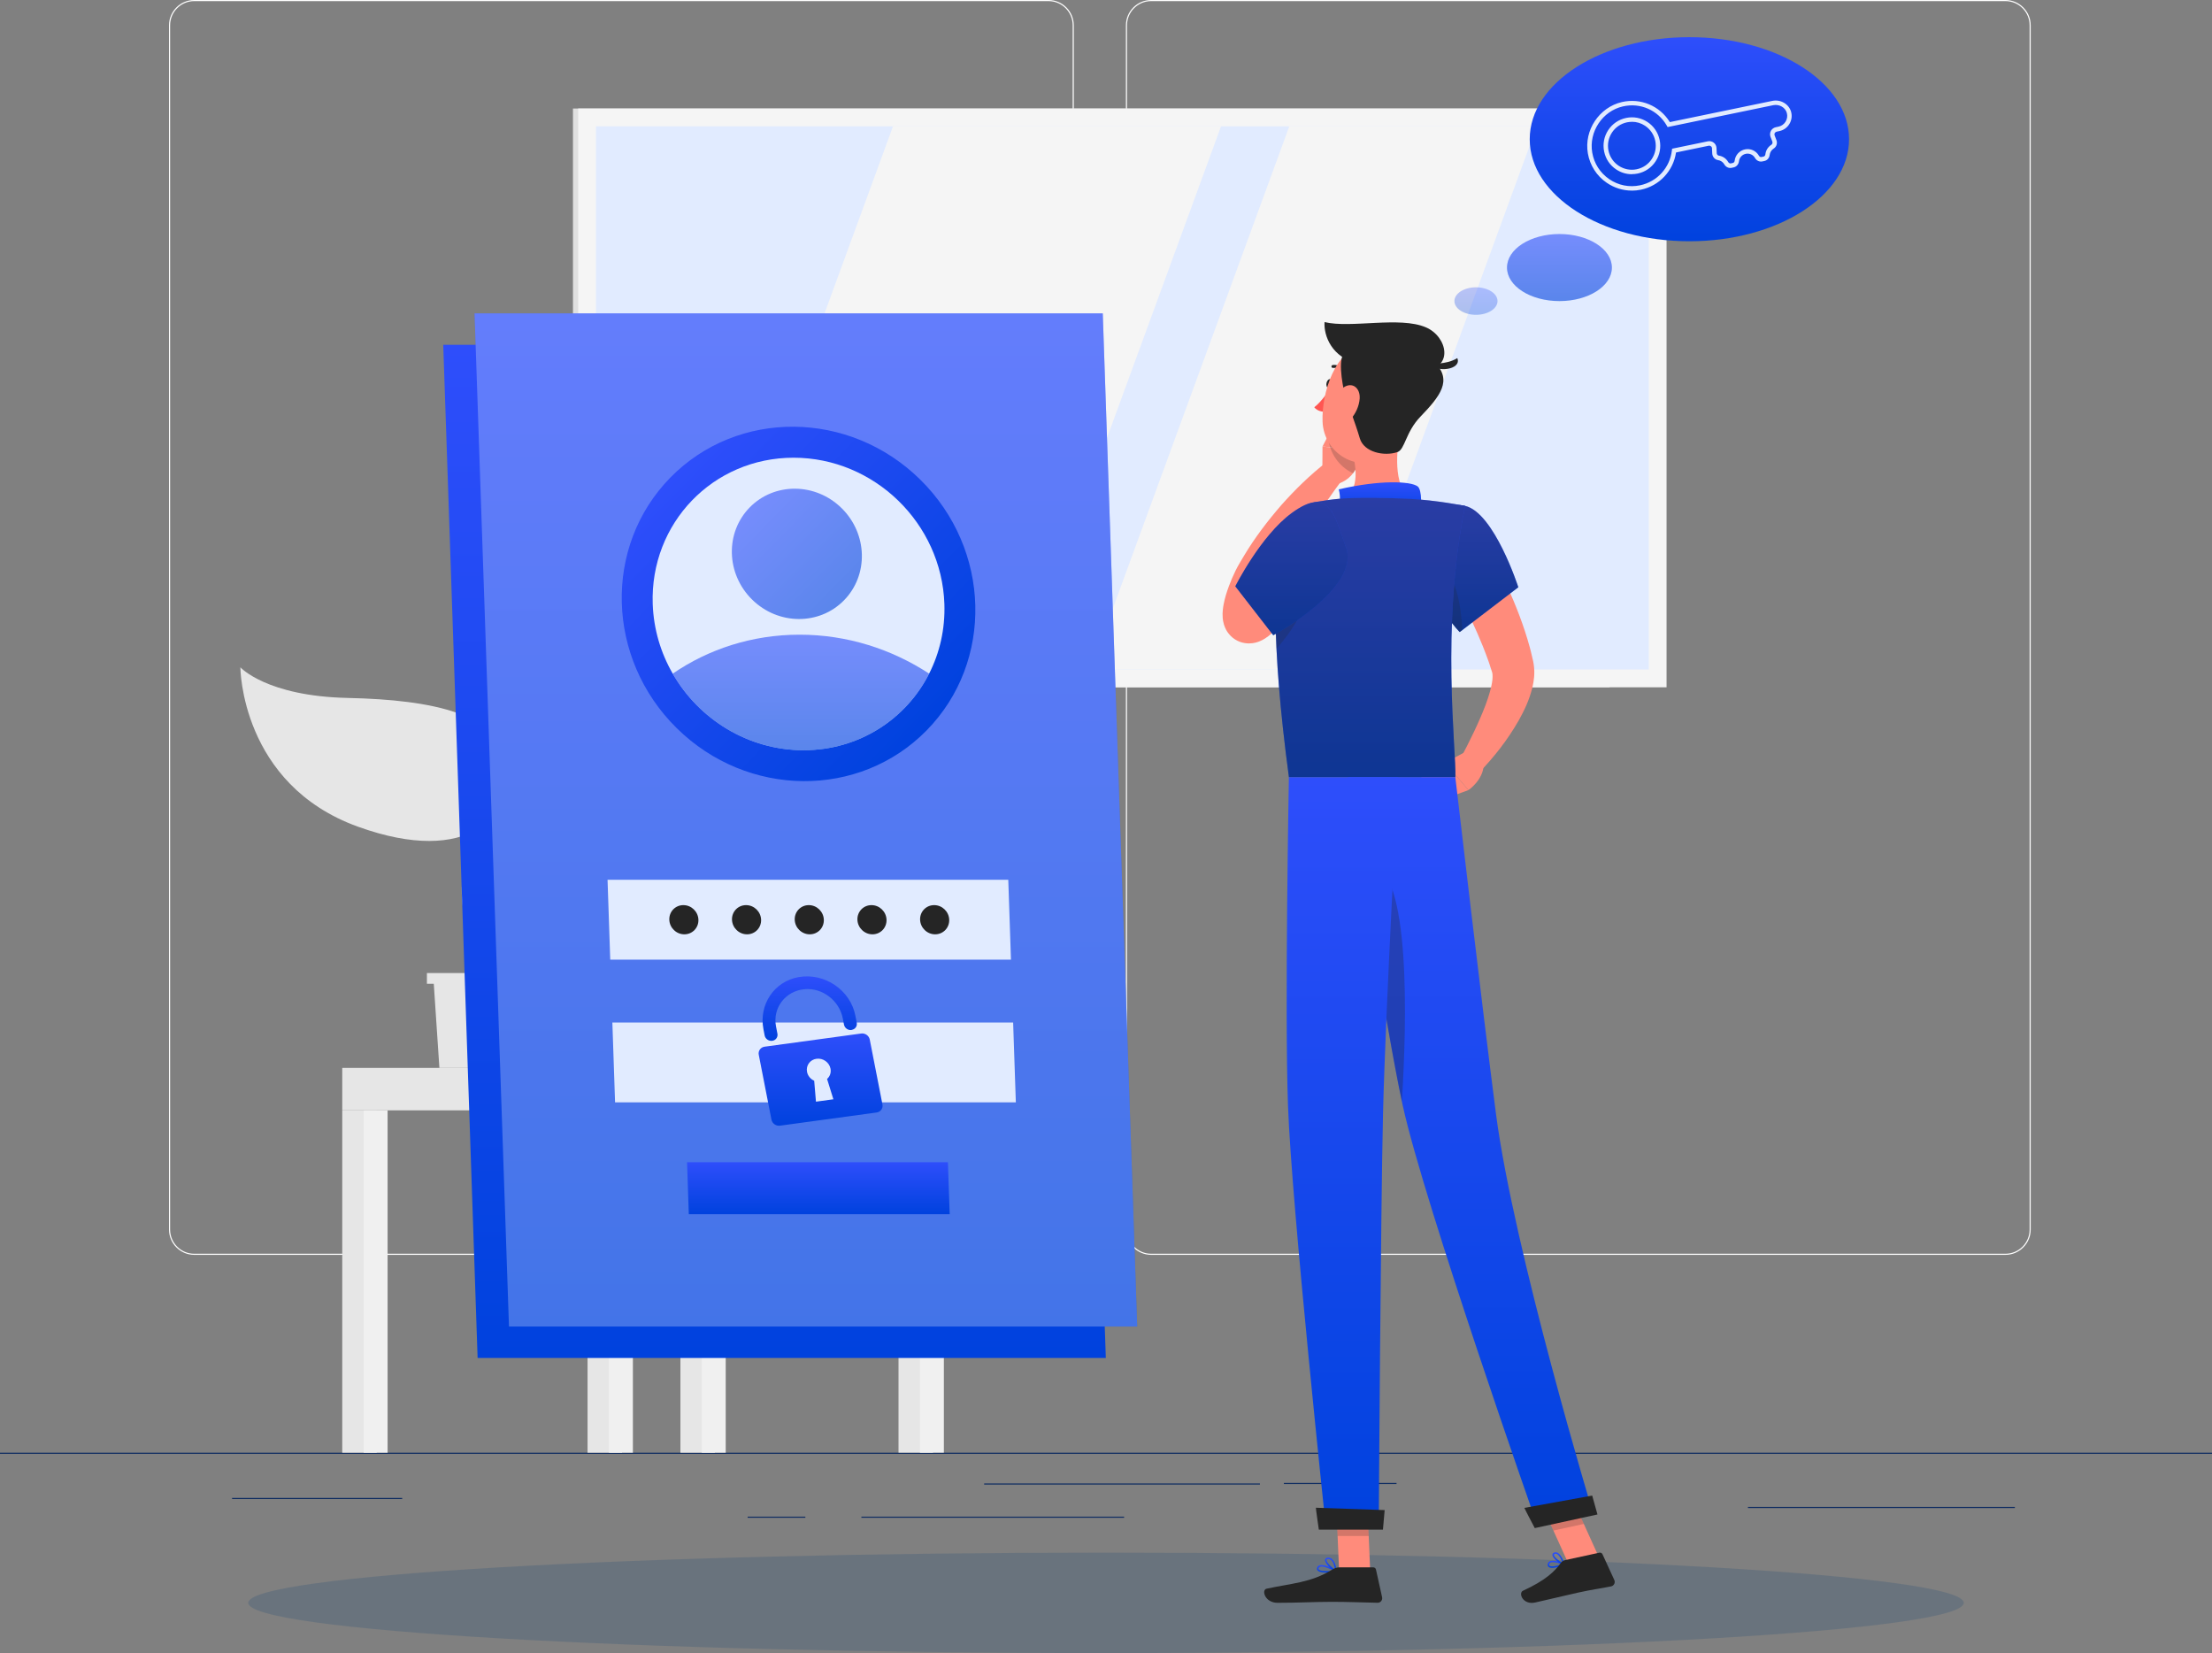 <svg width="542" height="405" viewBox="0 0 542 405" fill="none" xmlns="http://www.w3.org/2000/svg">
<rect x="0" y="0" width="542" height="405" fill="#808080" stroke="none"/>
<g clip-path="url(#clip0_2_2394)">
<path d="M542 355.914H0V356.186H542V355.914Z" fill="#0F2C61"/>
<path d="M342.187 363.316H314.588V363.588H342.187V363.316Z" fill="#0F2C61"/>
<path d="M493.697 369.196H428.299V369.468H493.697V369.196Z" fill="#0F2C61"/>
<path d="M308.712 363.447H241.146V363.719H308.712V363.447Z" fill="#0F2C61"/>
<path d="M197.331 371.577H183.195V371.849H197.331V371.577Z" fill="#0F2C61"/>
<path d="M275.434 371.577H211.066V371.849H275.434V371.577Z" fill="#0F2C61"/>
<path d="M98.547 366.99H56.867V367.262H98.547V366.99Z" fill="#0F2C61"/>
<path d="M256.918 307.437H47.598C44.183 307.437 41.408 304.655 41.408 301.231V6.206C41.408 2.783 44.183 0 47.598 0H256.918C260.333 0 263.108 2.783 263.108 6.206V301.231C263.108 304.655 260.333 307.437 256.918 307.437ZM47.598 0.272C44.335 0.272 41.679 2.935 41.679 6.206V301.231C41.679 304.503 44.335 307.166 47.598 307.166H256.918C260.181 307.166 262.837 304.503 262.837 301.231V6.206C262.837 2.935 260.181 0.272 256.918 0.272H47.598Z" fill="white"/>
<path d="M491.389 307.437H282.069C278.654 307.437 275.879 304.655 275.879 301.231V6.206C275.879 2.783 278.654 0 282.069 0H491.389C494.804 0 497.579 2.783 497.579 6.206V301.231C497.579 304.655 494.804 307.437 491.389 307.437ZM282.069 0.272C278.806 0.272 276.15 2.935 276.15 6.206V301.231C276.15 304.503 278.806 307.166 282.069 307.166H491.389C494.652 307.166 497.308 304.503 497.308 301.231V6.206C497.308 2.935 494.652 0.272 491.389 0.272H282.069Z" fill="white"/>
<path d="M212.422 261.634H140.445L136.076 211.092H208.054L212.422 261.634Z" fill="#E6E6E6"/>
<path d="M216.151 261.634H144.173L139.805 211.092H211.782L216.151 261.634Z" fill="#F0F0F0"/>
<path d="M154.016 250.786L151.609 221.95H201.939L204.346 250.786H154.016Z" fill="#E1EBFF"/>
<path d="M228.606 261.634H220.162V355.903H228.606V261.634Z" fill="#E6E6E6"/>
<path d="M231.273 261.634H225.408V355.903H231.273V261.634Z" fill="#F0F0F0"/>
<path d="M149.529 272.047H231.273V261.645H149.529V272.047Z" fill="#F0F0F0"/>
<path d="M152.411 272.047H143.967V355.914H152.411V272.047Z" fill="#E6E6E6"/>
<path d="M155.077 272.047H149.213V355.914H155.077V272.047Z" fill="#F0F0F0"/>
<path d="M92.304 272.047H83.859V355.914H92.304V272.047Z" fill="#E6E6E6"/>
<path d="M94.97 272.047H89.106V355.914H94.97V272.047Z" fill="#F0F0F0"/>
<path d="M175.165 272.047H166.721V355.914H175.165V272.047Z" fill="#E6E6E6"/>
<path d="M177.821 272.047H171.957V355.914H177.821V272.047Z" fill="#F0F0F0"/>
<path d="M149.528 261.634H83.859V272.036H149.528V261.634Z" fill="#E6E6E6"/>
<path d="M394.402 26.586H140.389V168.386H394.402V26.586Z" fill="#E0E0E0"/>
<path d="M408.354 26.586H141.668V168.386H408.354V26.586Z" fill="#F5F5F5"/>
<path d="M403.996 164.017V30.955L146.026 30.955V164.017L403.996 164.017Z" fill="#E1EBFF"/>
<path d="M250.48 164.017L299.184 30.955H218.806L170.102 164.017H250.48Z" fill="#F5F5F5"/>
<path d="M327.844 164.017L376.548 30.955H315.909L267.205 164.017H327.844Z" fill="#F5F5F5"/>
<path d="M131.144 238.396V241.026H129.464L128.087 261.634H107.664L106.288 241.026H104.607V238.396H131.144Z" fill="#E6E6E6"/>
<path d="M124.422 187.234C122.742 174.952 106.222 171.452 85.247 170.995C65.29 170.571 58.895 163.484 58.895 163.484C58.895 163.484 58.96 192.158 87.718 202.538C115.024 212.396 126.103 199.527 124.422 187.234Z" fill="#E6E6E6"/>
<path d="M114.233 215.07C114.58 210.016 122.623 200.733 141.973 204.962C155.956 208.016 161.16 200.744 161.16 200.744C161.16 200.744 159.87 221.265 138.829 227.439C118.851 233.298 113.615 223.961 114.233 215.081V215.07Z" fill="#E6E6E6"/>
<path d="M118.645 246.134C118.861 246.134 119.067 246.047 119.219 245.874C120.618 244.211 119.479 240.232 117.886 234.722C115.848 227.657 113.311 218.853 115.458 212.472C116.672 208.864 118.168 205.69 119.62 202.614C122.655 196.179 125.279 190.614 123.089 184.81C122.948 184.419 122.515 184.223 122.124 184.375C121.734 184.516 121.55 184.951 121.691 185.343C123.653 190.56 121.279 195.592 118.265 201.983C116.867 204.951 115.273 208.32 114.038 212.005C111.74 218.842 114.352 227.885 116.444 235.156C117.68 239.439 118.959 243.874 118.07 244.928C117.799 245.243 117.842 245.711 118.157 245.982C118.298 246.102 118.471 246.156 118.634 246.156L118.645 246.134Z" fill="#E6E6E6"/>
<g opacity="0.2">
<path d="M271.001 405C387.078 405 481.178 399.491 481.178 392.696C481.178 385.9 387.078 380.392 271.001 380.392C154.924 380.392 60.824 385.9 60.824 392.696C60.824 399.491 154.924 405 271.001 405Z" fill="#0F4274"/>
</g>
<path d="M270.956 332.708H117.028L108.605 84.486H262.533L270.956 332.708Z" fill="url(#paint0_linear_2_2394)"/>
<path d="M278.641 325.002H124.713L116.279 76.78H270.207L278.641 325.002Z" fill="url(#paint1_linear_2_2394)"/>
<path opacity="0.3" d="M278.641 325.002H124.713L116.279 76.78H270.207L278.641 325.002Z" fill="#E1EBFF"/>
<path d="M227.073 178.921C243.554 162.11 242.853 134.622 225.506 117.523C208.16 100.425 180.737 100.192 164.256 117.003C147.775 133.814 148.476 161.303 165.822 178.401C183.169 195.499 210.591 195.732 227.073 178.921Z" fill="url(#paint2_linear_2_2394)"/>
<path d="M231.401 147.974C231.607 154.158 230.241 159.973 227.662 165.038C222.014 176.201 210.469 183.799 196.887 183.799C183.304 183.799 171.239 176.201 164.833 165.038C161.906 159.973 160.15 154.158 159.933 147.974C159.261 128.181 174.708 112.138 194.448 112.138C214.187 112.138 230.729 128.181 231.401 147.974Z" fill="#E1EBFF"/>
<path opacity="0.6" d="M227.663 165.039C222.015 176.202 210.47 183.8 196.888 183.8C183.305 183.8 171.24 176.202 164.834 165.039C173.625 159.018 184.303 155.496 195.923 155.496C207.544 155.496 218.459 159.018 227.663 165.039Z" fill="url(#paint3_linear_2_2394)"/>
<path opacity="0.6" d="M206.802 147.078C212.862 140.896 212.604 130.789 206.226 124.501C199.848 118.214 189.764 118.129 183.704 124.31C177.643 130.492 177.901 140.6 184.28 146.887C190.658 153.174 200.742 153.26 206.802 147.078Z" fill="url(#paint4_linear_2_2394)"/>
<path d="M247.715 235.113H149.526L148.865 215.548H247.054L247.715 235.113Z" fill="#E1EBFF"/>
<path d="M248.908 270.079H150.708L150.047 250.515H248.246L248.908 270.079Z" fill="#E1EBFF"/>
<path d="M211.011 253.21L187.347 256.438C186.372 256.569 185.732 257.46 185.916 258.406L189.027 274.308C189.212 275.253 190.155 275.927 191.13 275.786L214.794 272.558C215.77 272.427 216.409 271.547 216.225 270.59L213.114 254.689C212.93 253.743 211.986 253.069 211.011 253.21ZM204.214 269.319L199.932 269.906L199.499 264.775C198.588 264.373 197.927 263.558 197.743 262.601C197.439 261.047 198.491 259.601 200.073 259.395C201.656 259.178 203.195 260.264 203.499 261.819C203.683 262.775 203.369 263.721 202.653 264.34L204.203 269.319H204.214Z" fill="url(#paint5_linear_2_2394)"/>
<path d="M208.669 252.351C207.802 252.471 206.967 251.884 206.805 251.036L206.501 249.482C205.666 245.199 201.58 241.96 197.157 242.352C192.431 242.765 189.266 246.949 190.144 251.471L190.49 253.253C190.653 254.101 190.089 254.873 189.222 254.993C188.355 255.112 187.52 254.525 187.358 253.677L187.065 252.156C185.894 246.188 189.645 240.449 195.705 239.384C202.078 238.276 208.366 242.58 209.58 248.797L209.927 250.58C210.089 251.427 209.526 252.199 208.658 252.319L208.669 252.351Z" fill="url(#paint6_linear_2_2394)"/>
<path d="M232.701 297.481H168.777L168.344 284.742H232.267L232.701 297.481Z" fill="url(#paint7_linear_2_2394)"/>
<path d="M201.861 225.331C201.926 227.309 200.387 228.907 198.414 228.907C196.441 228.907 194.794 227.309 194.729 225.331C194.664 223.353 196.203 221.755 198.176 221.755C200.149 221.755 201.796 223.353 201.861 225.331Z" fill="#252525"/>
<path d="M186.49 225.331C186.555 227.309 185.016 228.907 183.043 228.907C181.07 228.907 179.422 227.309 179.357 225.331C179.292 223.353 180.832 221.755 182.805 221.755C184.777 221.755 186.425 223.353 186.49 225.331Z" fill="#252525"/>
<path d="M171.131 225.331C171.196 227.309 169.656 228.907 167.683 228.907C165.711 228.907 164.063 227.309 163.998 225.331C163.933 223.352 165.472 221.755 167.445 221.755C169.418 221.755 171.066 223.352 171.131 225.331Z" fill="#252525"/>
<path d="M217.223 225.331C217.288 227.309 215.748 228.907 213.775 228.907C211.803 228.907 210.155 227.309 210.09 225.331C210.025 223.353 211.564 221.755 213.537 221.755C215.51 221.755 217.158 223.353 217.223 225.331Z" fill="#252525"/>
<path d="M232.582 225.331C232.647 227.309 231.108 228.907 229.135 228.907C227.162 228.907 225.514 227.309 225.449 225.331C225.384 223.353 226.924 221.755 228.896 221.755C230.869 221.755 232.517 223.353 232.582 225.331Z" fill="#252525"/>
<path d="M361.958 129.703C363.4 132.018 364.603 134.247 365.839 136.562C367.075 138.855 368.191 141.203 369.286 143.583C371.443 148.344 373.373 153.257 374.814 158.507C375.01 159.148 375.151 159.833 375.313 160.507L375.552 161.518L375.671 162.018L375.812 162.844C376.126 165.05 375.844 166.854 375.476 168.441C374.695 171.604 373.449 174.137 372.104 176.55C369.362 181.321 366.164 185.387 362.468 189.234L357.904 185.767C360.159 181.484 362.381 176.995 364.018 172.68C364.809 170.539 365.481 168.354 365.676 166.561C365.774 165.681 365.709 164.92 365.59 164.637L365.156 163.311C364.983 162.768 364.82 162.224 364.603 161.67C363.042 157.279 361.058 152.877 358.89 148.54C356.755 144.214 354.392 139.812 352.072 135.692L361.969 129.703H361.958Z" fill="#FF8B7B"/>
<path d="M359.063 184.202L354.088 186.854L359.811 193.571C359.811 193.571 363.389 191.148 363.54 187.452L359.063 184.213V184.202Z" fill="#FF8B7B"/>
<path d="M347.389 190.995L353.513 195.875L359.8 193.571L354.077 186.854L347.389 190.995Z" fill="#FF8B7B"/>
<path d="M326.447 94.139C326.328 94.748 325.905 95.172 325.515 95.085C325.125 95.009 324.897 94.454 325.027 93.846C325.146 93.237 325.569 92.813 325.959 92.9C326.349 92.976 326.577 93.53 326.447 94.139Z" fill="#252525"/>
<path d="M325.959 95.183C325.959 95.183 323.878 98.389 322.035 99.769C322.902 100.987 324.799 100.9 324.799 100.9L325.959 95.194V95.183Z" fill="#FF5652"/>
<path d="M324.007 116.508L324.05 109.389L333.459 110.53C333.459 110.53 333.297 116.66 328.039 118.454L323.996 116.508H324.007Z" fill="#FF8B7B"/>
<path d="M326.717 104.247L333.341 106.16L333.46 110.519L324.051 109.377L326.717 104.247Z" fill="#FF8B7B"/>
<path opacity="0.2" d="M333.341 106.16L326.718 104.247L325.428 106.725C325.59 110.932 328.149 114.388 331.542 115.942C333.384 113.519 333.46 110.519 333.46 110.519L333.341 106.16Z" fill="#252525"/>
<path d="M329.331 91.237C329.417 91.237 329.504 91.204 329.58 91.139C329.732 91.009 329.732 90.77 329.602 90.628C328.247 89.161 326.599 89.422 326.534 89.433C326.339 89.465 326.209 89.65 326.241 89.846C326.274 90.041 326.469 90.172 326.653 90.139C326.707 90.139 327.997 89.944 329.081 91.118C329.157 91.194 329.244 91.237 329.342 91.237H329.331Z" fill="#252525"/>
<path d="M343.183 105.139C342.088 110.736 341.427 118.486 345.33 122.214C345.33 122.214 343.801 127.888 333.438 127.888C322.045 127.888 327.953 122.91 327.953 122.91C332.69 121.432 332.647 116.03 331.563 111.682L343.172 105.139H343.183Z" fill="#FF8B7B"/>
<path d="M347.466 125.953C348.485 124.508 348.441 119.953 347.357 119.16C345.612 117.867 338.122 117.562 328.04 119.888C329.124 124.301 326.805 126.605 326.805 126.605L347.466 125.953Z" fill="url(#paint8_linear_2_2394)"/>
<path d="M381.351 383.99C380.581 384.153 379.822 384.196 379.454 383.881C379.302 383.751 379.14 383.501 379.281 383.044C379.356 382.805 379.508 382.62 379.747 382.512C380.776 382.023 383.14 382.99 383.248 383.023C383.313 383.044 383.356 383.11 383.356 383.186C383.356 383.262 383.324 383.327 383.259 383.349C382.901 383.523 382.131 383.816 381.362 383.979L381.351 383.99ZM380.115 382.773C380.039 382.794 379.963 382.816 379.898 382.838C379.757 382.903 379.671 383.012 379.627 383.142C379.53 383.468 379.649 383.566 379.692 383.609C380.104 383.957 381.622 383.642 382.695 383.207C381.969 382.946 380.787 382.62 380.115 382.773Z" fill="url(#paint9_linear_2_2394)"/>
<path d="M383.205 383.381C383.205 383.381 383.151 383.381 383.118 383.381C382.251 383.131 380.408 381.816 380.387 380.947C380.387 380.795 380.441 380.501 380.853 380.36C381.124 380.262 381.384 380.284 381.655 380.425C382.674 380.947 383.314 383.066 383.346 383.153C383.368 383.218 383.346 383.284 383.303 383.338C383.281 383.36 383.248 383.382 383.216 383.392L383.205 383.381ZM381.048 380.675C381.048 380.675 380.994 380.686 380.972 380.697C380.744 380.773 380.755 380.882 380.755 380.936C380.766 381.447 381.98 382.479 382.88 382.892C382.652 382.284 382.143 381.077 381.492 380.74C381.341 380.664 381.2 380.642 381.059 380.675H381.048Z" fill="url(#paint10_linear_2_2394)"/>
<path d="M325.047 385.273C324.072 385.273 323.129 385.142 322.804 384.697C322.695 384.545 322.608 384.284 322.814 383.903C322.934 383.697 323.129 383.555 323.389 383.479C324.657 383.132 327.324 384.653 327.432 384.718C327.497 384.751 327.53 384.827 327.519 384.903C327.508 384.979 327.454 385.034 327.378 385.055C326.89 385.153 325.947 385.273 325.037 385.273H325.047ZM323.833 383.795C323.703 383.795 323.584 383.805 323.487 383.838C323.324 383.882 323.205 383.968 323.129 384.088C322.999 384.316 323.053 384.425 323.096 384.49C323.454 384.979 325.384 385.001 326.793 384.795C326.088 384.436 324.722 383.795 323.833 383.795Z" fill="url(#paint11_linear_2_2394)"/>
<path d="M327.357 385.066C327.357 385.066 327.303 385.066 327.281 385.055C326.36 384.642 324.538 382.99 324.679 382.12C324.712 381.914 324.853 381.664 325.351 381.61C325.72 381.577 326.056 381.675 326.349 381.925C327.313 382.718 327.519 384.783 327.53 384.87C327.53 384.936 327.509 385.001 327.454 385.033C327.422 385.055 327.389 385.066 327.346 385.066H327.357ZM325.492 381.968C325.492 381.968 325.417 381.968 325.384 381.968C325.059 382.001 325.037 382.131 325.037 382.175C324.95 382.696 326.197 383.99 327.129 384.555C327.032 383.957 326.761 382.718 326.121 382.196C325.926 382.033 325.72 381.957 325.492 381.957V381.968Z" fill="url(#paint12_linear_2_2394)"/>
<path d="M335.737 384.881H328.116L327.357 367.175H334.978L335.737 384.881Z" fill="#FF8B7B"/>
<path d="M391.703 381.349L384.245 382.969L376.766 366.469L384.224 364.86L391.703 381.349Z" fill="#FF8B7B"/>
<path d="M383.531 382.218L391.899 380.403C392.203 380.337 392.517 380.49 392.647 380.772L395.552 387.098C395.856 387.75 395.455 388.522 394.75 388.663C391.813 389.25 390.36 389.381 386.674 390.185C384.409 390.674 379.292 391.924 376.17 392.609C373.114 393.272 371.964 390.272 373.189 389.718C378.664 387.207 380.94 385 382.425 382.946C382.696 382.577 383.086 382.316 383.531 382.229V382.218Z" fill="#252525"/>
<path d="M328.171 384.001H336.496C336.81 384.001 337.081 384.218 337.146 384.523L338.653 391.316C338.805 392.022 338.273 392.686 337.558 392.675C334.555 392.62 330.219 392.446 326.436 392.446C322.024 392.446 318.209 392.686 313.038 392.686C309.905 392.686 309.038 389.512 310.35 389.229C316.312 387.925 321.19 387.783 326.339 384.599C326.902 384.251 327.52 384.001 328.171 384.001Z" fill="#252525"/>
<path d="M358.988 123.942C366.131 125.584 372.028 143.877 372.028 143.877L357.676 154.844C357.676 154.844 352.408 149.866 350.066 140.714C347.606 131.127 351.681 122.258 358.988 123.942Z" fill="url(#paint13_linear_2_2394)"/>
<path opacity="0.4" d="M358.988 123.942C366.131 125.584 372.028 143.877 372.028 143.877L357.676 154.844C357.676 154.844 352.408 149.866 350.066 140.714C347.606 131.127 351.681 122.258 358.988 123.942Z" fill="#252525"/>
<path d="M321.406 145.768C319.617 147.703 317.839 149.41 316.007 151.181C315.097 152.062 314.154 152.92 313.2 153.768L311.758 155.029L311.4 155.344C311.227 155.496 311.01 155.67 310.783 155.855C310.306 156.214 309.785 156.616 308.69 157.094C308.116 157.322 307.368 157.616 306.056 157.638C305.438 157.638 304.593 157.54 303.78 157.236C302.956 156.931 302.154 156.399 301.612 155.855C300.474 154.714 300.138 153.714 299.91 153.04C299.704 152.344 299.639 151.855 299.596 151.42C299.531 150.573 299.574 150.007 299.617 149.475C299.672 148.953 299.737 148.497 299.823 148.073C300.138 146.399 300.593 145.04 301.081 143.692C301.579 142.355 302.121 141.062 302.761 139.769C303.444 138.388 304.116 137.377 304.777 136.225C307.455 131.736 310.598 127.638 313.937 123.769C317.352 119.932 320.929 116.421 325.048 113.204L329.037 117.324C326.23 121.084 323.476 125.117 320.929 129.084C318.381 133.084 316.029 137.16 313.991 141.312C313.525 142.334 312.951 143.453 312.625 144.312C312.246 145.247 311.899 146.258 311.606 147.247C311.325 148.225 311.097 149.247 310.989 149.997C310.967 150.181 310.956 150.334 310.956 150.431C310.956 150.518 310.978 150.562 310.956 150.334C310.945 150.203 310.934 150.018 310.815 149.627C310.685 149.247 310.479 148.529 309.568 147.605C309.124 147.171 308.463 146.714 307.78 146.475C307.119 146.214 306.425 146.138 305.959 146.138C304.951 146.16 304.506 146.366 304.214 146.475C303.682 146.703 303.672 146.768 303.672 146.747L304.083 146.366L305.384 145.171L307.975 142.736C309.688 141.116 311.411 139.388 313.048 137.78L321.395 145.801L321.406 145.768Z" fill="#FF8B7B"/>
<path opacity="0.2" d="M352.863 137.398C356.743 141.246 358.012 148.268 358.315 154.365L357.686 154.854C357.686 154.854 352.418 149.865 350.066 140.724C349.925 140.148 349.795 139.583 349.697 139.018L352.873 137.409L352.863 137.398Z" fill="#252525"/>
<path d="M313.829 131.605C312.268 139.866 311.292 156.822 315.824 190.419H356.604C356.885 184.136 352.951 153.518 358.988 123.942C358.988 123.942 351.997 122.54 345.341 122.214C340.127 121.964 332.582 121.801 328.008 122.214C326.1 122.388 324.214 122.671 322.544 122.964C318.132 123.747 314.664 127.192 313.84 131.605H313.829Z" fill="url(#paint14_linear_2_2394)"/>
<path opacity="0.4" d="M313.829 131.605C312.268 139.866 311.292 156.822 315.824 190.419H356.604C356.885 184.136 352.951 153.518 358.988 123.942C358.988 123.942 351.997 122.54 345.341 122.214C340.127 121.964 332.582 121.801 328.008 122.214C326.1 122.388 324.214 122.671 322.544 122.964C318.132 123.747 314.664 127.192 313.84 131.605H313.829Z" fill="#252525"/>
<path opacity="0.2" d="M320.073 143.812L312.702 142.04C312.474 146.518 312.453 152.062 312.789 158.92C316.182 155.051 320.507 149.018 320.073 143.812Z" fill="#252525"/>
<path opacity="0.2" d="M327.357 367.186L327.748 376.317H335.379L334.989 367.186H327.357Z" fill="#252525"/>
<path opacity="0.2" d="M384.224 364.86L376.766 366.48L380.625 374.98L388.083 373.36L384.224 364.86Z" fill="#252525"/>
<path d="M346.803 96.954C344.841 104.28 344.072 108.671 339.562 111.714C332.776 116.301 324.332 111.04 324.061 103.269C323.823 96.28 327.064 85.465 334.912 83.987C342.641 82.53 348.765 89.617 346.803 96.943V96.954Z" fill="#FF8B7B"/>
<path d="M329.698 97.237C329.34 96.258 327.649 88.683 329.232 86.715C330.814 84.748 348.863 86.161 351.53 88.791C355.952 93.161 352.885 97.063 348.039 102.084C344.397 105.867 344.256 110.128 342.413 110.758C339.194 111.856 334.196 110.823 333.188 107.378C332.191 103.932 329.687 97.237 329.687 97.237H329.698Z" fill="#252525"/>
<path d="M349.341 80.183C342.957 77.455 331 80.476 324.55 78.911C324.323 82.27 326.339 87.639 332.8 89.085C332.8 89.085 341.97 90.878 349.06 90.585C356.149 90.291 354.772 82.487 349.352 80.183H349.341Z" fill="#252525"/>
<path d="M350.338 89.031C350.338 89.031 354.284 89.476 357.08 87.737C358.273 90.629 351.725 91.422 350.338 89.031Z" fill="#252525"/>
<path d="M333.167 97.541C333.048 99.531 332.126 101.389 331.021 102.617C329.362 104.454 327.628 103.313 327.324 101.074C327.064 99.063 327.606 95.683 329.633 94.672C331.639 93.672 333.286 95.281 333.156 97.552L333.167 97.541Z" fill="#FF8B7B"/>
<path d="M330.284 190.419C330.284 190.419 338.935 248.841 343.683 270.732C348.886 294.699 376.777 374.001 376.777 374.001L390.425 371.034C390.425 371.034 370.923 306.405 366.555 272.895C363.205 247.157 356.593 190.408 356.593 190.408H330.273L330.284 190.419Z" fill="url(#paint15_linear_2_2394)"/>
<path d="M373.515 369.436C373.46 369.447 376.062 374.381 376.062 374.381L391.422 371.044L390.132 366.414L373.525 369.425L373.515 369.436Z" fill="#252525"/>
<path opacity="0.3" d="M335.759 211.233C345.764 213.201 344.702 250.613 343.498 269.851C340.615 256.254 336.387 230.081 333.504 211.505C334.165 211.168 334.913 211.07 335.759 211.233Z" fill="#252525"/>
<path d="M315.812 190.419C315.812 190.419 314.761 247.581 315.595 270.895C316.463 295.144 324.907 374.545 324.907 374.545H337.828C337.828 374.545 338.305 296.557 338.88 272.743C339.509 246.776 342.63 190.419 342.63 190.419H315.823H315.812Z" fill="url(#paint16_linear_2_2394)"/>
<path d="M322.425 369.382C322.371 369.382 323.151 374.762 323.151 374.762H338.858L339.281 369.969L322.414 369.393L322.425 369.382Z" fill="#252525"/>
<path d="M329.807 134.116C333.46 143.996 311.986 155.637 311.986 155.637L302.686 143.648C302.686 143.648 308.886 131.268 316.507 125.692C325.916 118.801 327.032 126.605 329.807 134.127V134.116Z" fill="url(#paint17_linear_2_2394)"/>
<path opacity="0.4" d="M329.807 134.116C333.46 143.996 311.986 155.637 311.986 155.637L302.686 143.648C302.686 143.648 308.886 131.268 316.507 125.692C325.916 118.801 327.032 126.605 329.807 134.127V134.116Z" fill="#252525"/>
<path d="M413.946 59.107C435.552 59.107 453.067 47.914 453.067 34.108C453.067 20.301 435.552 9.108 413.946 9.108C392.34 9.108 374.824 20.301 374.824 34.108C374.824 47.914 392.34 59.107 413.946 59.107Z" fill="url(#paint18_linear_2_2394)"/>
<path d="M399.833 46.695C397.665 46.695 395.54 46.043 393.697 44.782C391.226 43.097 389.589 40.532 389.068 37.575C388.093 31.913 391.843 26.282 397.426 25C402.022 23.956 406.694 25.924 409.155 29.913L434.271 24.717C436.309 24.293 438.369 25.511 438.878 27.434C439.149 28.456 438.987 29.51 438.434 30.402C437.881 31.293 437.014 31.902 435.984 32.119L435.323 32.26C435.128 32.304 434.965 32.423 434.867 32.597C434.77 32.771 434.759 32.978 434.824 33.163L435.269 34.315C435.572 35.097 435.29 35.978 434.596 36.401C434.065 36.739 433.697 37.315 433.621 37.934C433.534 38.706 433.025 39.293 432.32 39.445L431.8 39.554C431.095 39.695 430.391 39.358 430.011 38.684C429.556 37.901 428.656 37.499 427.767 37.684C426.878 37.869 426.206 38.597 426.098 39.499C426 40.271 425.491 40.858 424.786 41.01L424.277 41.119C423.583 41.26 422.868 40.923 422.488 40.249C422.174 39.706 421.61 39.315 420.981 39.227C420.179 39.108 419.572 38.412 419.54 37.575L419.485 36.336C419.485 36.141 419.388 35.956 419.225 35.836C419.074 35.717 418.878 35.662 418.672 35.706L410.673 37.358C409.99 41.901 406.575 45.543 402.055 46.477C401.307 46.63 400.559 46.706 399.811 46.706L399.833 46.695ZM397.665 26.065C392.635 27.206 389.264 32.293 390.142 37.391C390.597 40.054 392.082 42.369 394.304 43.891C396.526 45.412 399.215 45.956 401.849 45.401C406.044 44.532 409.177 41.086 409.664 36.825L409.708 36.434L418.477 34.619C418.987 34.51 419.507 34.641 419.919 34.956C420.331 35.271 420.569 35.749 420.591 36.271L420.645 37.51C420.656 37.825 420.884 38.086 421.166 38.13C422.13 38.271 422.965 38.836 423.453 39.684C423.572 39.891 423.8 40.086 424.092 40.032L424.602 39.923C424.884 39.869 425.025 39.586 425.046 39.347C425.209 37.978 426.228 36.88 427.572 36.597C428.916 36.315 430.282 36.934 430.965 38.119C431.084 38.325 431.312 38.532 431.605 38.467L432.125 38.358C432.407 38.304 432.548 38.021 432.569 37.793C432.678 36.825 433.22 35.978 434.044 35.456C434.282 35.304 434.38 34.967 434.271 34.684L433.827 33.532C433.642 33.054 433.675 32.51 433.924 32.054C434.174 31.597 434.607 31.282 435.106 31.173L435.767 31.032C436.504 30.88 437.122 30.445 437.512 29.815C437.903 29.174 438.022 28.424 437.827 27.695C437.469 26.326 435.973 25.467 434.488 25.771L408.613 31.13L408.418 30.793C406.25 27 401.936 25.087 397.665 26.065ZM399.843 42.684C398.499 42.684 397.188 42.293 396.039 41.532C394.488 40.51 393.426 38.945 393.058 37.119C392.678 35.293 393.036 33.434 394.055 31.88C395.074 30.326 396.635 29.271 398.456 28.891C400.277 28.51 402.131 28.869 403.681 29.891C405.231 30.913 406.282 32.478 406.662 34.304C407.041 36.13 406.683 37.978 405.664 39.532C404.646 41.086 403.085 42.151 401.263 42.521C400.797 42.619 400.32 42.662 399.843 42.662V42.684ZM399.876 29.847C399.475 29.847 399.074 29.891 398.673 29.967C397.144 30.282 395.822 31.184 394.965 32.489C394.109 33.804 393.805 35.369 394.12 36.901C394.434 38.434 395.334 39.76 396.635 40.619C397.946 41.477 399.507 41.782 401.036 41.467C402.575 41.151 403.887 40.249 404.743 38.945C405.599 37.63 405.903 36.065 405.589 34.532C405.274 32.989 404.375 31.673 403.074 30.804C402.109 30.163 401.003 29.837 399.876 29.837V29.847Z" fill="#E1EBFF"/>
<path opacity="0.6" d="M382.108 73.769C389.208 73.769 394.964 70.09 394.964 65.552C394.964 61.014 389.208 57.335 382.108 57.335C375.008 57.335 369.252 61.014 369.252 65.552C369.252 70.09 375.008 73.769 382.108 73.769Z" fill="url(#paint19_linear_2_2394)"/>
<path opacity="0.3" d="M361.654 77.129C364.57 77.129 366.933 75.62 366.933 73.759C366.933 71.898 364.57 70.39 361.654 70.39C358.739 70.39 356.375 71.898 356.375 73.759C356.375 75.62 358.739 77.129 361.654 77.129Z" fill="url(#paint20_linear_2_2394)"/>
</g>
<defs>
<linearGradient id="paint0_linear_2_2394" x1="189.781" y1="84.486" x2="189.781" y2="332.708" gradientUnits="userSpaceOnUse">
<stop stop-color="#2E4EFB"/>
<stop offset="1" stop-color="#0042DE"/>
</linearGradient>
<linearGradient id="paint1_linear_2_2394" x1="197.46" y1="76.78" x2="197.46" y2="325.002" gradientUnits="userSpaceOnUse">
<stop stop-color="#2E4EFB"/>
<stop offset="1" stop-color="#0042DE"/>
</linearGradient>
<linearGradient id="paint2_linear_2_2394" x1="164.256" y1="117.003" x2="227.239" y2="178.751" gradientUnits="userSpaceOnUse">
<stop stop-color="#2E4EFB"/>
<stop offset="1" stop-color="#0042DE"/>
</linearGradient>
<linearGradient id="paint3_linear_2_2394" x1="196.248" y1="155.496" x2="196.248" y2="183.8" gradientUnits="userSpaceOnUse">
<stop stop-color="#2E4EFB"/>
<stop offset="1" stop-color="#0042DE"/>
</linearGradient>
<linearGradient id="paint4_linear_2_2394" x1="183.704" y1="124.31" x2="206.863" y2="147.016" gradientUnits="userSpaceOnUse">
<stop stop-color="#2E4EFB"/>
<stop offset="1" stop-color="#0042DE"/>
</linearGradient>
<linearGradient id="paint5_linear_2_2394" x1="201.071" y1="253.192" x2="201.071" y2="275.805" gradientUnits="userSpaceOnUse">
<stop stop-color="#2E4EFB"/>
<stop offset="1" stop-color="#0042DE"/>
</linearGradient>
<linearGradient id="paint6_linear_2_2394" x1="198.403" y1="239.21" x2="198.403" y2="255.008" gradientUnits="userSpaceOnUse">
<stop stop-color="#2E4EFB"/>
<stop offset="1" stop-color="#0042DE"/>
</linearGradient>
<linearGradient id="paint7_linear_2_2394" x1="200.522" y1="284.742" x2="200.522" y2="297.481" gradientUnits="userSpaceOnUse">
<stop stop-color="#2E4EFB"/>
<stop offset="1" stop-color="#0042DE"/>
</linearGradient>
<linearGradient id="paint8_linear_2_2394" x1="337.503" y1="118.162" x2="337.503" y2="126.605" gradientUnits="userSpaceOnUse">
<stop stop-color="#2E4EFB"/>
<stop offset="1" stop-color="#0042DE"/>
</linearGradient>
<linearGradient id="paint9_linear_2_2394" x1="381.291" y1="382.374" x2="381.291" y2="384.116" gradientUnits="userSpaceOnUse">
<stop stop-color="#2E4EFB"/>
<stop offset="1" stop-color="#0042DE"/>
</linearGradient>
<linearGradient id="paint10_linear_2_2394" x1="381.871" y1="380.3" x2="381.871" y2="383.392" gradientUnits="userSpaceOnUse">
<stop stop-color="#2E4EFB"/>
<stop offset="1" stop-color="#0042DE"/>
</linearGradient>
<linearGradient id="paint11_linear_2_2394" x1="325.105" y1="383.428" x2="325.105" y2="385.273" gradientUnits="userSpaceOnUse">
<stop stop-color="#2E4EFB"/>
<stop offset="1" stop-color="#0042DE"/>
</linearGradient>
<linearGradient id="paint12_linear_2_2394" x1="326.101" y1="381.603" x2="326.101" y2="385.066" gradientUnits="userSpaceOnUse">
<stop stop-color="#2E4EFB"/>
<stop offset="1" stop-color="#0042DE"/>
</linearGradient>
<linearGradient id="paint13_linear_2_2394" x1="360.688" y1="123.735" x2="360.688" y2="154.844" gradientUnits="userSpaceOnUse">
<stop stop-color="#2E4EFB"/>
<stop offset="1" stop-color="#0042DE"/>
</linearGradient>
<linearGradient id="paint14_linear_2_2394" x1="335.757" y1="121.962" x2="335.757" y2="190.419" gradientUnits="userSpaceOnUse">
<stop stop-color="#2E4EFB"/>
<stop offset="1" stop-color="#0042DE"/>
</linearGradient>
<linearGradient id="paint15_linear_2_2394" x1="360.349" y1="190.408" x2="360.349" y2="374.001" gradientUnits="userSpaceOnUse">
<stop stop-color="#2E4EFB"/>
<stop offset="1" stop-color="#0042DE"/>
</linearGradient>
<linearGradient id="paint16_linear_2_2394" x1="328.952" y1="190.419" x2="328.952" y2="374.545" gradientUnits="userSpaceOnUse">
<stop stop-color="#2E4EFB"/>
<stop offset="1" stop-color="#0042DE"/>
</linearGradient>
<linearGradient id="paint17_linear_2_2394" x1="316.456" y1="123.029" x2="316.456" y2="155.637" gradientUnits="userSpaceOnUse">
<stop stop-color="#2E4EFB"/>
<stop offset="1" stop-color="#0042DE"/>
</linearGradient>
<linearGradient id="paint18_linear_2_2394" x1="413.946" y1="9.108" x2="413.946" y2="59.107" gradientUnits="userSpaceOnUse">
<stop stop-color="#2E4EFB"/>
<stop offset="1" stop-color="#0042DE"/>
</linearGradient>
<linearGradient id="paint19_linear_2_2394" x1="382.108" y1="57.335" x2="382.108" y2="73.769" gradientUnits="userSpaceOnUse">
<stop stop-color="#2E4EFB"/>
<stop offset="1" stop-color="#0042DE"/>
</linearGradient>
<linearGradient id="paint20_linear_2_2394" x1="361.654" y1="70.39" x2="361.654" y2="77.129" gradientUnits="userSpaceOnUse">
<stop stop-color="#2E4EFB"/>
<stop offset="1" stop-color="#0042DE"/>
</linearGradient>
<clipPath id="clip0_2_2394">
<rect width="542" height="405" fill="white"/>
</clipPath>
</defs>
</svg>

